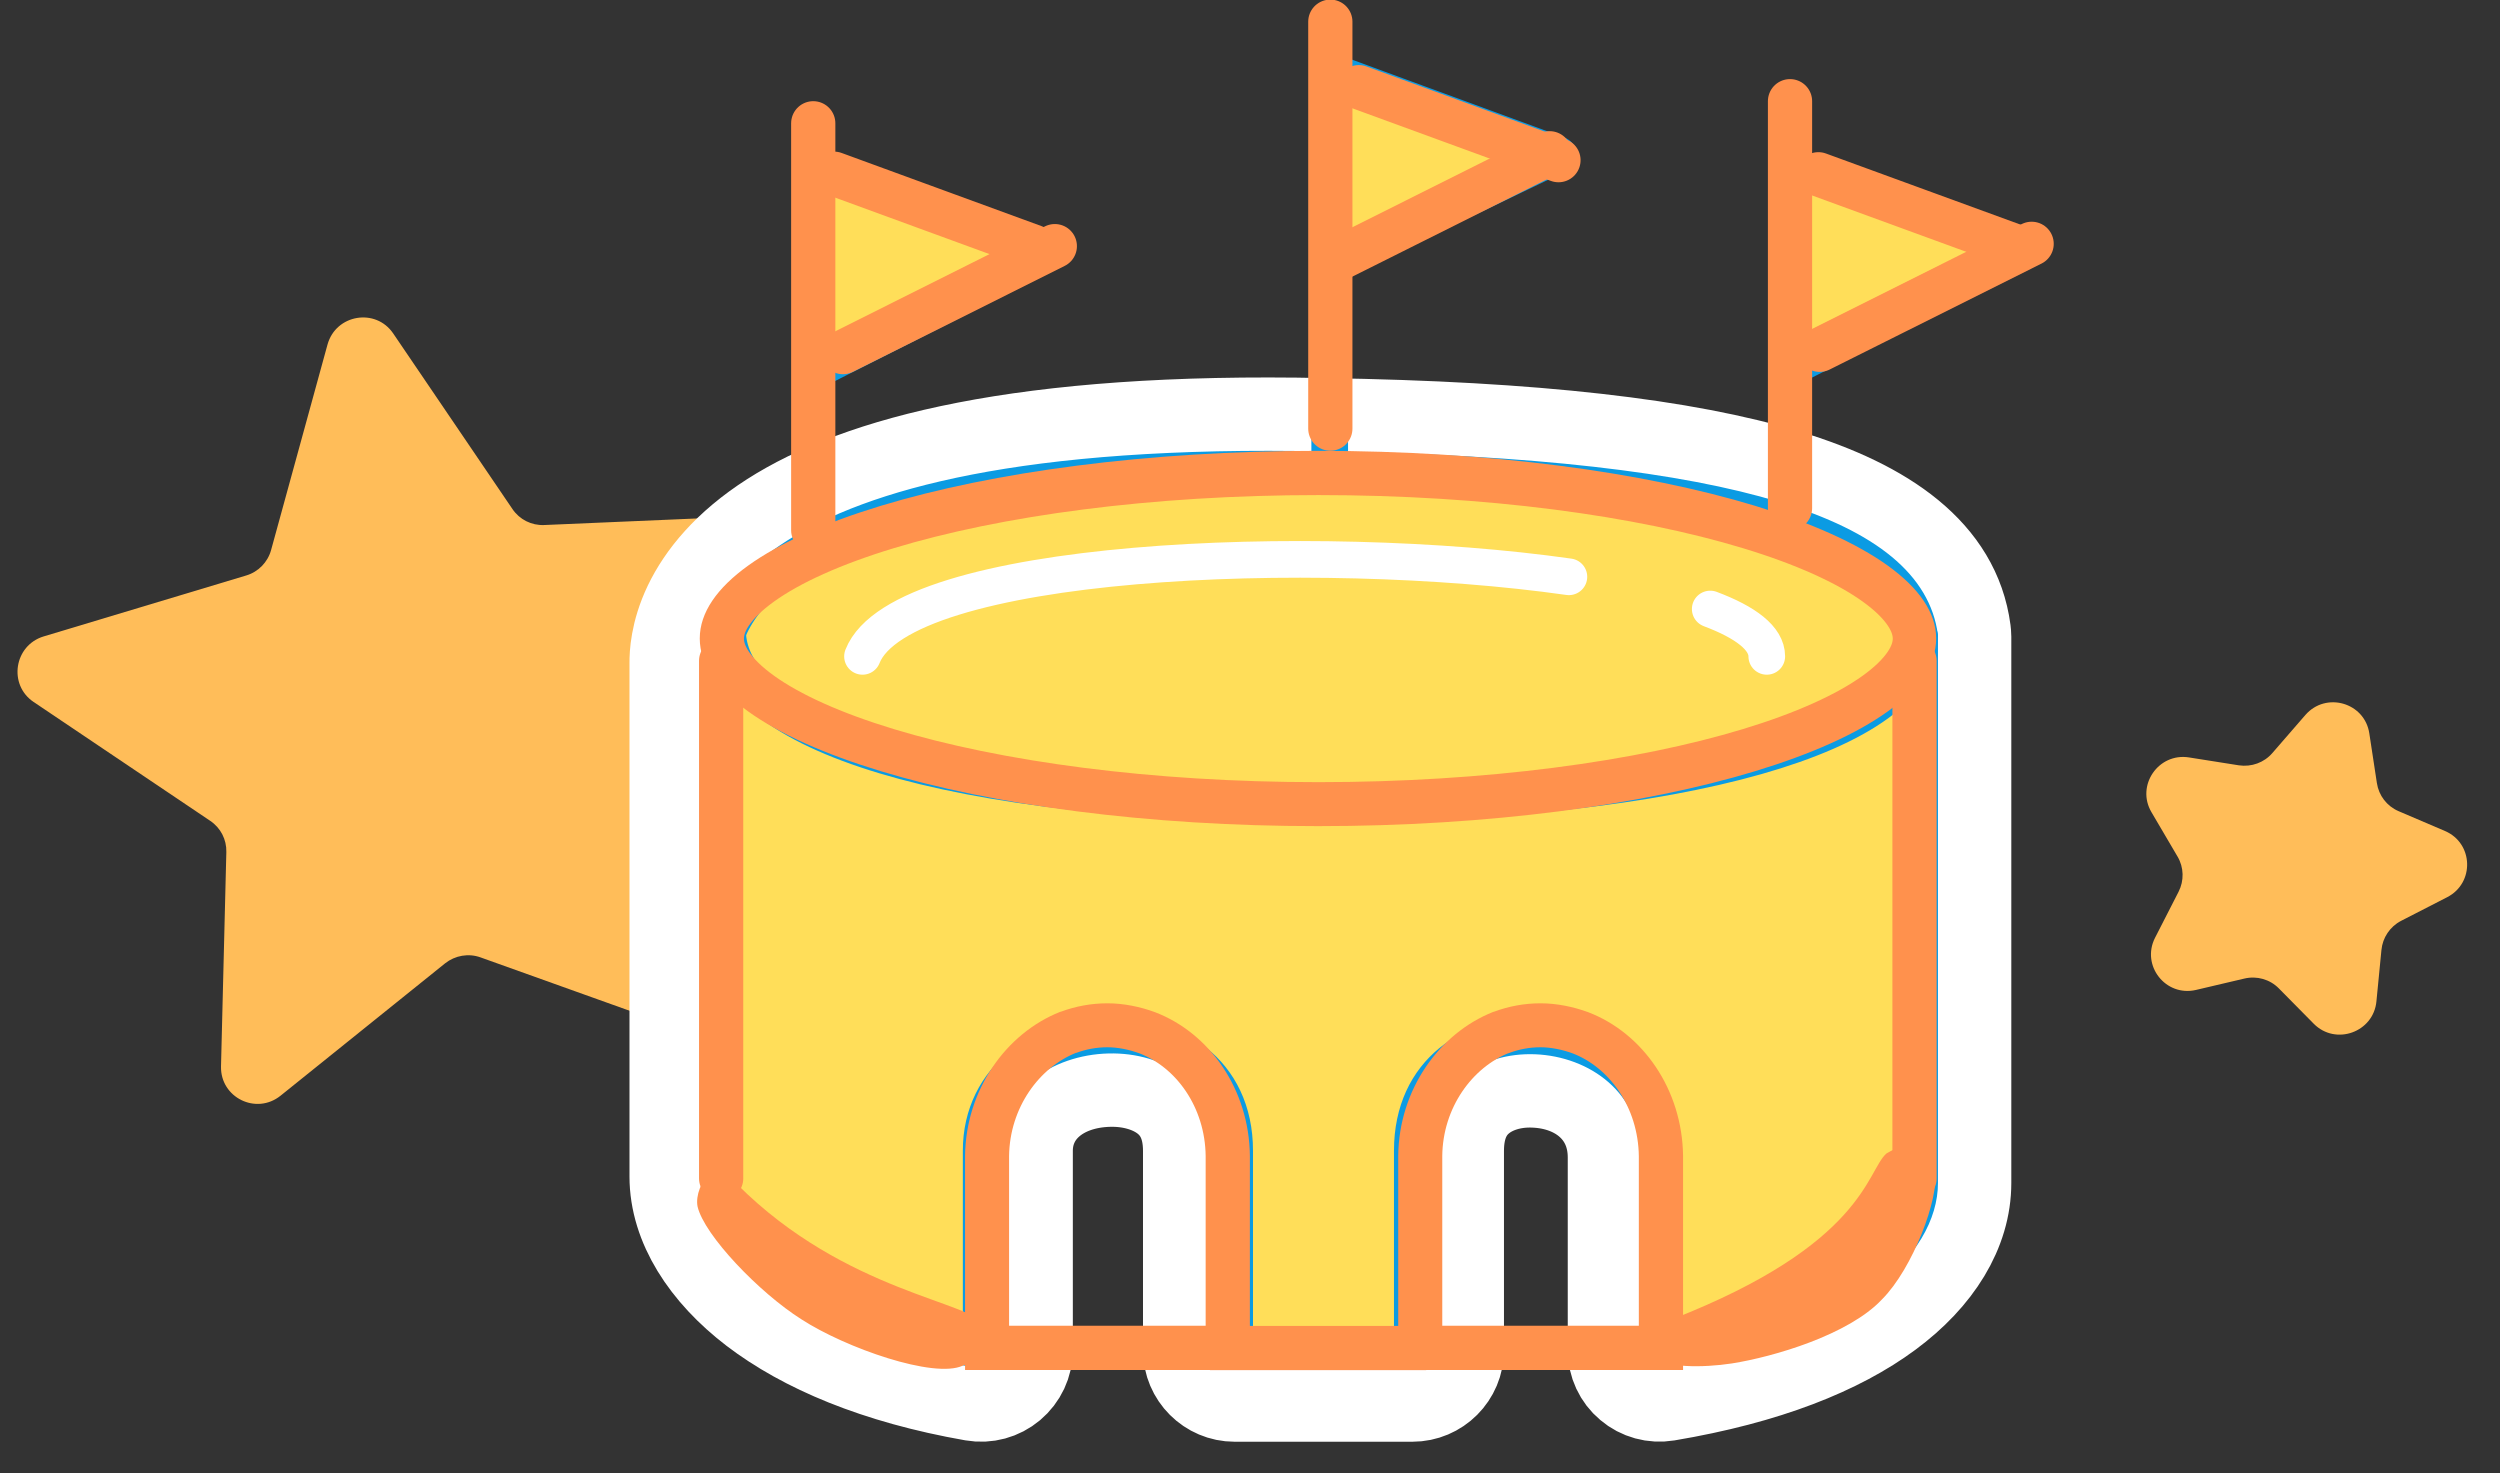<svg xmlns="http://www.w3.org/2000/svg" xmlns:xlink="http://www.w3.org/1999/xlink" width="112" zoomAndPan="magnify" viewBox="0 0 84 49.5" height="66" preserveAspectRatio="xMidYMid meet" version="1.0"><rect x="0" y="0" width="84" height="49.5" fill="#333333" stroke="none"/><defs><clipPath id="c326277b22"><path d="M 0.422 10 L 27 10 L 27 38 L 0.422 38 Z M 0.422 10 " clip-rule="nonzero"/></clipPath><clipPath id="7d124423b0"><path d="M 23.512 15.148 L 65.074 15.148 L 65.074 27.77 L 23.512 27.77 Z M 23.512 15.148 " clip-rule="nonzero"/></clipPath><clipPath id="b74a7b122f"><path d="M 44.285 15.148 C 32.812 15.148 23.512 17.973 23.512 21.453 C 23.512 24.938 32.812 27.758 44.285 27.758 C 55.754 27.758 65.055 24.938 65.055 21.453 C 65.055 17.973 55.754 15.148 44.285 15.148 Z M 44.285 15.148 " clip-rule="nonzero"/></clipPath><clipPath id="26a7765ab0"><path d="M 32.344 33.535 L 41.996 33.535 L 41.996 46.031 L 32.344 46.031 Z M 32.344 33.535 " clip-rule="nonzero"/></clipPath><clipPath id="dc25fb2db7"><path d="M 38.805 34.008 C 38.316 33.828 37.758 33.711 37.211 33.711 C 36.66 33.711 36.137 33.812 35.648 33.992 C 35.641 33.996 35.629 33.996 35.617 34 C 33.797 34.723 32.453 36.621 32.426 38.832 L 32.426 46.031 L 41.996 46.031 L 41.996 38.836 C 41.973 36.609 40.648 34.711 38.805 34.008 Z M 38.805 34.008 " clip-rule="nonzero"/></clipPath><clipPath id="8adfe53d32"><path d="M 46.898 33.535 L 56.551 33.535 L 56.551 46.031 L 46.898 46.031 Z M 46.898 33.535 " clip-rule="nonzero"/></clipPath><clipPath id="a833c2c0a9"><path d="M 53.359 34.008 C 52.867 33.828 52.309 33.711 51.762 33.711 C 51.215 33.711 50.688 33.812 50.203 33.992 C 50.191 33.996 50.184 33.996 50.172 34 C 48.348 34.723 47.004 36.621 46.98 38.832 L 46.98 46.031 L 56.551 46.031 L 56.551 38.836 C 56.523 36.609 55.203 34.711 53.359 34.008 Z M 53.359 34.008 " clip-rule="nonzero"/></clipPath><clipPath id="a4fa8920f5"><path d="M 23.324 39.391 L 33.352 39.391 L 33.352 46 L 23.324 46 Z M 23.324 39.391 " clip-rule="nonzero"/></clipPath><clipPath id="4888c8369d"><path d="M 24.773 39.797 C 28.414 43.438 32.719 43.734 33.09 44.551 C 33.312 44.996 32.793 45.887 32.496 45.887 C 32.273 45.961 31.457 44.848 31.605 44.625 C 31.68 44.402 32.941 44.328 33.016 44.477 C 33.164 44.699 32.793 45.738 32.348 45.887 C 31.383 46.332 28.414 45.293 26.926 44.328 C 25.516 43.438 23.66 41.504 23.438 40.539 C 23.363 40.168 23.586 39.648 23.809 39.5 C 24.031 39.426 24.773 39.797 24.773 39.797 " clip-rule="nonzero"/></clipPath><clipPath id="7d562e526d"><path d="M 55.512 38.363 L 65.168 38.363 L 65.168 45.984 L 55.512 45.984 Z M 55.512 38.363 " clip-rule="nonzero"/></clipPath><clipPath id="fae8693da6"><path d="M 56.184 44.328 C 62.641 41.805 62.715 39.352 63.383 38.758 C 63.754 38.535 64.199 38.387 64.422 38.535 C 64.719 38.684 65.016 39.5 64.867 39.723 C 64.719 39.945 63.605 40.094 63.457 39.945 C 63.309 39.723 63.828 38.535 64.051 38.461 C 64.348 38.387 64.867 38.906 65.016 39.352 C 65.164 40.242 64.273 42.621 63.234 43.66 C 62.121 44.848 59.598 45.59 58.188 45.812 C 57.223 45.961 55.883 45.961 55.66 45.59 C 55.512 45.367 56.184 44.328 56.184 44.328 " clip-rule="nonzero"/></clipPath></defs><g clip-path="url(#c326277b22)"><path fill="#ffbd59" d="M 11.004 11.578 C 11.285 10.562 12.621 10.336 13.211 11.203 L 17.219 17.105 C 17.457 17.457 17.859 17.66 18.285 17.641 L 25.375 17.336 C 26.414 17.293 27.031 18.477 26.402 19.309 L 22.07 25.039 C 21.816 25.375 21.75 25.816 21.895 26.211 L 24.375 32.961 C 24.734 33.941 23.785 34.902 22.801 34.551 L 16.145 32.168 C 15.742 32.023 15.293 32.102 14.957 32.367 L 9.426 36.816 C 8.609 37.473 7.402 36.879 7.426 35.832 L 7.605 28.629 C 7.617 28.211 7.414 27.816 7.066 27.582 L 1.129 23.586 C 0.27 23.008 0.473 21.684 1.469 21.383 L 8.273 19.336 C 8.68 19.215 8.996 18.891 9.109 18.48 Z M 11.004 11.578 " fill-opacity="1" fill-rule="nonzero"/></g><path fill="#ffbd59" d="M 77.461 24.023 C 78.152 23.23 79.453 23.605 79.609 24.641 L 79.863 26.309 C 79.926 26.73 80.199 27.086 80.59 27.254 L 82.152 27.922 C 83.109 28.332 83.152 29.668 82.227 30.145 L 80.676 30.941 C 80.305 31.133 80.055 31.504 80.016 31.922 L 79.848 33.645 C 79.75 34.684 78.477 35.141 77.742 34.398 L 76.57 33.211 C 76.27 32.906 75.832 32.781 75.414 32.879 L 73.785 33.262 C 72.766 33.5 71.934 32.441 72.41 31.508 L 73.199 29.965 C 73.391 29.59 73.379 29.145 73.168 28.785 L 72.289 27.289 C 71.762 26.395 72.52 25.289 73.547 25.449 L 75.227 25.715 C 75.648 25.777 76.074 25.625 76.352 25.301 Z M 77.461 24.023 " fill-opacity="1" fill-rule="nonzero"/><path stroke-linecap="round" transform="matrix(0.743, 0, 0, 0.743, 0.42, 0)" fill="none" stroke-linejoin="round" d="M 88.318 28.793 C 88.318 28.704 88.307 28.609 88.297 28.52 C 87.839 25.042 84.704 22.859 80.248 21.507 C 75.665 20.113 68.842 19.313 59.325 19.171 C 45.568 18.876 38.26 20.907 34.335 23.416 C 32.336 24.695 31.21 26.105 30.6 27.373 C 29.995 28.641 29.974 29.635 29.974 29.956 L 29.974 53.204 C 29.974 55.403 31.368 57.544 33.546 59.212 C 35.777 60.916 39.055 62.326 43.447 63.094 C 44.052 63.2 44.668 63.031 45.136 62.637 C 45.604 62.242 45.878 61.664 45.878 61.053 L 45.878 52.041 C 45.878 50.231 47.393 48.943 49.587 48.885 C 50.629 48.858 51.56 49.153 52.181 49.653 C 52.749 50.11 53.196 50.831 53.196 52.041 L 53.196 61.053 C 53.196 62.195 54.127 63.126 55.269 63.126 L 63.302 63.126 C 64.449 63.126 65.375 62.195 65.375 61.053 L 65.375 52.041 C 65.375 50.81 65.822 50.089 66.364 49.648 C 66.953 49.164 67.827 48.879 68.81 48.922 C 70.82 49 72.404 50.268 72.404 52.336 L 72.404 61.053 C 72.404 61.664 72.672 62.242 73.14 62.632 C 73.603 63.026 74.219 63.194 74.818 63.094 C 79.327 62.337 82.61 61.011 84.819 59.375 C 87.019 57.749 88.318 55.671 88.318 53.493 Z M 88.318 28.793 " stroke="#ffffff" stroke-width="4.145" stroke-opacity="1" stroke-miterlimit="4"/><path stroke-linecap="round" transform="matrix(0.743, 0, 0, 0.743, 0.42, 0)" fill-opacity="1" fill="#ffde59" fill-rule="nonzero" stroke-linejoin="round" d="M 86.245 28.793 C 85.672 24.437 78.212 21.528 59.288 21.244 C 32.047 20.66 32.047 29.372 32.047 29.956 L 32.047 53.204 C 32.047 55.819 35.488 59.601 43.805 61.053 L 43.805 52.041 C 43.805 45.36 55.269 44.776 55.269 52.041 L 55.269 61.053 L 63.302 61.053 L 63.302 52.041 C 63.302 44.776 74.476 45.36 74.476 52.336 L 74.476 61.053 C 83.083 59.601 86.245 56.113 86.245 53.493 Z M 86.245 28.793 " stroke="#0b9be3" stroke-width="1.658" stroke-opacity="1" stroke-miterlimit="4"/><path stroke-linecap="round" transform="matrix(0.743, 0, 0, 0.743, 0.42, 0)" fill="none" stroke-linejoin="round" d="M 86.245 28.793 C 86.245 33.16 75.634 36.353 59.004 36.353 C 42.374 36.353 32.336 33.16 32.336 28.504 " stroke="#0b9be3" stroke-width="1.658" stroke-opacity="1" stroke-miterlimit="4"/><path stroke-linecap="round" transform="matrix(0.743, 0, 0, 0.743, 0.42, 0)" fill-opacity="1" fill="#ffde59" fill-rule="nonzero" stroke-linejoin="round" d="M 36.634 7.581 L 46.956 11.358 L 36.634 16.588 " stroke="#0b9be3" stroke-width="1.658" stroke-opacity="1" stroke-miterlimit="4"/><path stroke-linecap="round" transform="matrix(0.743, 0, 0, 0.743, 0.42, 0)" fill-opacity="1" fill="#ffde59" fill-rule="nonzero" stroke-linejoin="round" d="M 59.577 3.214 L 69.894 6.997 L 59.577 11.937 " stroke="#0b9be3" stroke-width="1.658" stroke-opacity="1" stroke-miterlimit="4"/><path stroke-linecap="round" transform="matrix(0.743, 0, 0, 0.743, 0.42, 0)" fill-opacity="1" fill="#ffde59" fill-rule="nonzero" stroke-linejoin="round" d="M 80.505 7.581 L 90.833 11.358 L 80.505 16.588 " stroke="#0b9be3" stroke-width="1.658" stroke-opacity="1" stroke-miterlimit="4"/><path stroke-linecap="round" transform="matrix(0.743, 0, 0, 0.743, 0.42, 0)" fill="none" stroke-linejoin="round" d="M 36.282 5.477 L 36.282 23.722 " stroke="#0b9be3" stroke-width="1.658" stroke-opacity="1" stroke-miterlimit="4"/><path stroke-linecap="round" transform="matrix(0.743, 0, 0, 0.743, 0.42, 0)" fill="none" stroke-linejoin="round" d="M 80.505 5.256 L 80.505 23.274 " stroke="#0b9be3" stroke-width="1.658" stroke-opacity="1" stroke-miterlimit="4"/><path stroke-linecap="round" transform="matrix(0.743, 0, 0, 0.743, 0.42, 0)" fill="none" stroke-linejoin="round" d="M 59.567 1.184 L 59.567 20.502 " stroke="#0b9be3" stroke-width="1.658" stroke-opacity="1" stroke-miterlimit="4"/><path fill="#ffde59" d="M 60.273 22.039 C 60.273 22.289 60.168 22.539 59.965 22.789 C 59.758 23.035 59.449 23.277 59.047 23.508 C 58.641 23.742 58.145 23.965 57.555 24.176 C 56.965 24.383 56.297 24.578 55.547 24.758 C 54.801 24.938 53.984 25.094 53.105 25.234 C 52.223 25.375 51.293 25.496 50.316 25.59 C 49.336 25.688 48.328 25.762 47.289 25.809 C 46.25 25.859 45.199 25.883 44.141 25.883 C 43.082 25.883 42.031 25.859 40.996 25.809 C 39.957 25.762 38.945 25.688 37.969 25.59 C 36.988 25.496 36.059 25.375 35.18 25.234 C 34.297 25.094 33.484 24.938 32.734 24.758 C 31.984 24.578 31.316 24.383 30.727 24.176 C 30.141 23.965 29.645 23.742 29.238 23.508 C 28.832 23.277 28.527 23.035 28.32 22.789 C 28.113 22.539 28.012 22.289 28.012 22.039 C 28.012 21.785 28.113 21.535 28.32 21.285 C 28.527 21.039 28.832 20.797 29.238 20.566 C 29.645 20.332 30.141 20.109 30.727 19.898 C 31.316 19.691 31.984 19.496 32.734 19.316 C 33.484 19.137 34.297 18.98 35.18 18.84 C 36.059 18.699 36.988 18.578 37.969 18.484 C 38.945 18.387 39.957 18.312 40.996 18.266 C 42.031 18.215 43.082 18.191 44.141 18.191 C 45.199 18.191 46.25 18.215 47.289 18.266 C 48.328 18.312 49.336 18.387 50.316 18.484 C 51.293 18.578 52.223 18.699 53.105 18.84 C 53.984 18.98 54.801 19.137 55.547 19.316 C 56.297 19.496 56.965 19.691 57.555 19.898 C 58.145 20.109 58.641 20.332 59.047 20.566 C 59.449 20.797 59.758 21.039 59.965 21.285 C 60.168 21.535 60.273 21.785 60.273 22.039 Z M 60.273 22.039 " fill-opacity="1" fill-rule="nonzero"/><path stroke-linecap="round" transform="matrix(0.743, 0, 0, 0.743, 0.42, 0)" fill="none" stroke-linejoin="miter" d="M 79.332 29.682 C 79.332 28.867 78.385 28.146 76.775 27.541 M 38.439 29.682 C 40.196 25.226 58.888 24.448 70.383 26.084 " stroke="#ffffff" stroke-width="1.658" stroke-opacity="1" stroke-miterlimit="4"/><path stroke-linecap="round" transform="matrix(0, -0.743, 0.743, 0, 26.582, 18.559)" fill="none" stroke-linejoin="miter" d="M 1.001 1 L 19.403 1 " stroke="#ff914d" stroke-width="2" stroke-opacity="1" stroke-miterlimit="4"/><path stroke-linecap="round" transform="matrix(0, -0.743, 0.743, 0, 43.956, 15.144)" fill="none" stroke-linejoin="miter" d="M 0.999 1 L 19.401 1 " stroke="#ff914d" stroke-width="2" stroke-opacity="1" stroke-miterlimit="4"/><path stroke-linecap="round" transform="matrix(0, -0.743, 0.743, 0, 59.4, 17.817)" fill="none" stroke-linejoin="miter" d="M 1 1.002 L 19.403 1.002 " stroke="#ff914d" stroke-width="2" stroke-opacity="1" stroke-miterlimit="4"/><path stroke-linecap="round" transform="matrix(0.697, 0.255, -0.255, 0.697, 27.583, 4.884)" fill="none" stroke-linejoin="miter" d="M 0.998 1.001 L 10.629 1.002 " stroke="#ff914d" stroke-width="2" stroke-opacity="1" stroke-miterlimit="4"/><path stroke-linecap="round" transform="matrix(0.697, 0.255, -0.255, 0.697, 45.213, 1.976)" fill="none" stroke-linejoin="miter" d="M 1.002 1 L 10.627 0.999 " stroke="#ff914d" stroke-width="2" stroke-opacity="1" stroke-miterlimit="4"/><path stroke-linecap="round" transform="matrix(0.697, 0.255, -0.255, 0.697, 60.657, 4.901)" fill="none" stroke-linejoin="miter" d="M 0.999 1.003 L 10.629 1 " stroke="#ff914d" stroke-width="2" stroke-opacity="1" stroke-miterlimit="4"/><path stroke-linecap="round" transform="matrix(0.664, -0.332, 0.332, 0.664, 27.328, 11.498)" fill="none" stroke-linejoin="miter" d="M 0.999 1.002 L 11.721 0.999 " stroke="#ff914d" stroke-width="2" stroke-opacity="1" stroke-miterlimit="4"/><path stroke-linecap="round" transform="matrix(0.664, -0.332, 0.332, 0.664, 43.952, 8.378)" fill="none" stroke-linejoin="miter" d="M 1.002 1.001 L 11.723 0.999 " stroke="#ff914d" stroke-width="2" stroke-opacity="1" stroke-miterlimit="4"/><path stroke-linecap="round" transform="matrix(0.664, -0.332, 0.332, 0.664, 60.147, 11.42)" fill="none" stroke-linejoin="miter" d="M 0.997 1.001 L 11.723 1 " stroke="#ff914d" stroke-width="2" stroke-opacity="1" stroke-miterlimit="4"/><g clip-path="url(#7d124423b0)"><g clip-path="url(#b74a7b122f)"><path stroke-linecap="butt" transform="matrix(0.743, 0, 0, 0.743, 23.511, 15.148)" fill="none" stroke-linejoin="miter" d="M 27.978 0.001 C 12.527 0.001 0 3.805 0 8.492 C 0 13.185 12.527 16.983 27.978 16.983 C 43.424 16.983 55.951 13.185 55.951 8.492 C 55.951 3.805 43.424 0.001 27.978 0.001 Z M 27.978 0.001 " stroke="#ff914d" stroke-width="4" stroke-opacity="1" stroke-miterlimit="4"/></g></g><path stroke-linecap="round" transform="matrix(0, 0.743, -0.743, 0, 24.975, 21.463)" fill="none" stroke-linejoin="miter" d="M 0.997 1.002 L 24.403 1.002 " stroke="#ff914d" stroke-width="2" stroke-opacity="1" stroke-miterlimit="4"/><path stroke-linecap="round" transform="matrix(0, 0.743, -0.743, 0, 65.07, 21.463)" fill="none" stroke-linejoin="miter" d="M 0.997 0.999 L 24.403 0.999 " stroke="#ff914d" stroke-width="2" stroke-opacity="1" stroke-miterlimit="4"/><path stroke-linecap="butt" transform="matrix(0.743, 0, -0, 0.743, 40.652, 44.55)" fill="none" stroke-linejoin="miter" d="M 0.001 1.001 L 9.781 1.001 " stroke="#ff914d" stroke-width="2" stroke-opacity="1" stroke-miterlimit="4"/><g clip-path="url(#26a7765ab0)"><g clip-path="url(#dc25fb2db7)"><path stroke-linecap="butt" transform="matrix(-0.743, 0, 0, -0.743, 41.997, 46.03)" fill="none" stroke-linejoin="miter" d="M 4.299 16.192 C 4.957 16.434 5.709 16.592 6.446 16.592 C 7.188 16.592 7.893 16.455 8.55 16.213 C 8.561 16.208 8.577 16.208 8.592 16.203 C 11.044 15.229 12.854 12.672 12.891 9.695 L 12.891 -0.001 L 0.001 -0.001 L 0.001 9.689 C 0.033 12.688 1.816 15.245 4.299 16.192 Z M 4.299 16.192 " stroke="#ff914d" stroke-width="4" stroke-opacity="1" stroke-miterlimit="4"/></g></g><g clip-path="url(#8adfe53d32)"><g clip-path="url(#a833c2c0a9)"><path stroke-linecap="butt" transform="matrix(-0.743, 0, 0, -0.743, 56.55, 46.03)" fill="none" stroke-linejoin="miter" d="M 4.297 16.192 C 4.96 16.434 5.712 16.592 6.449 16.592 C 7.185 16.592 7.896 16.455 8.548 16.213 C 8.564 16.208 8.574 16.208 8.59 16.203 C 11.047 15.229 12.857 12.672 12.888 9.695 L 12.888 -0.001 L -0.001 -0.001 L -0.001 9.689 C 0.036 12.688 1.814 15.245 4.297 16.192 Z M 4.297 16.192 " stroke="#ff914d" stroke-width="4" stroke-opacity="1" stroke-miterlimit="4"/></g></g><g clip-path="url(#a4fa8920f5)"><g clip-path="url(#4888c8369d)"><path fill="#ff914d" d="M 20.469 36.531 L 36.062 36.531 L 36.062 48.93 L 20.469 48.93 Z M 20.469 36.531 " fill-opacity="1" fill-rule="nonzero"/></g></g><g clip-path="url(#7d562e526d)"><g clip-path="url(#fae8693da6)"><path fill="#ff914d" d="M 52.691 35.492 L 67.988 35.492 L 67.988 48.855 L 52.691 48.855 Z M 52.691 35.492 " fill-opacity="1" fill-rule="nonzero"/></g></g></svg>